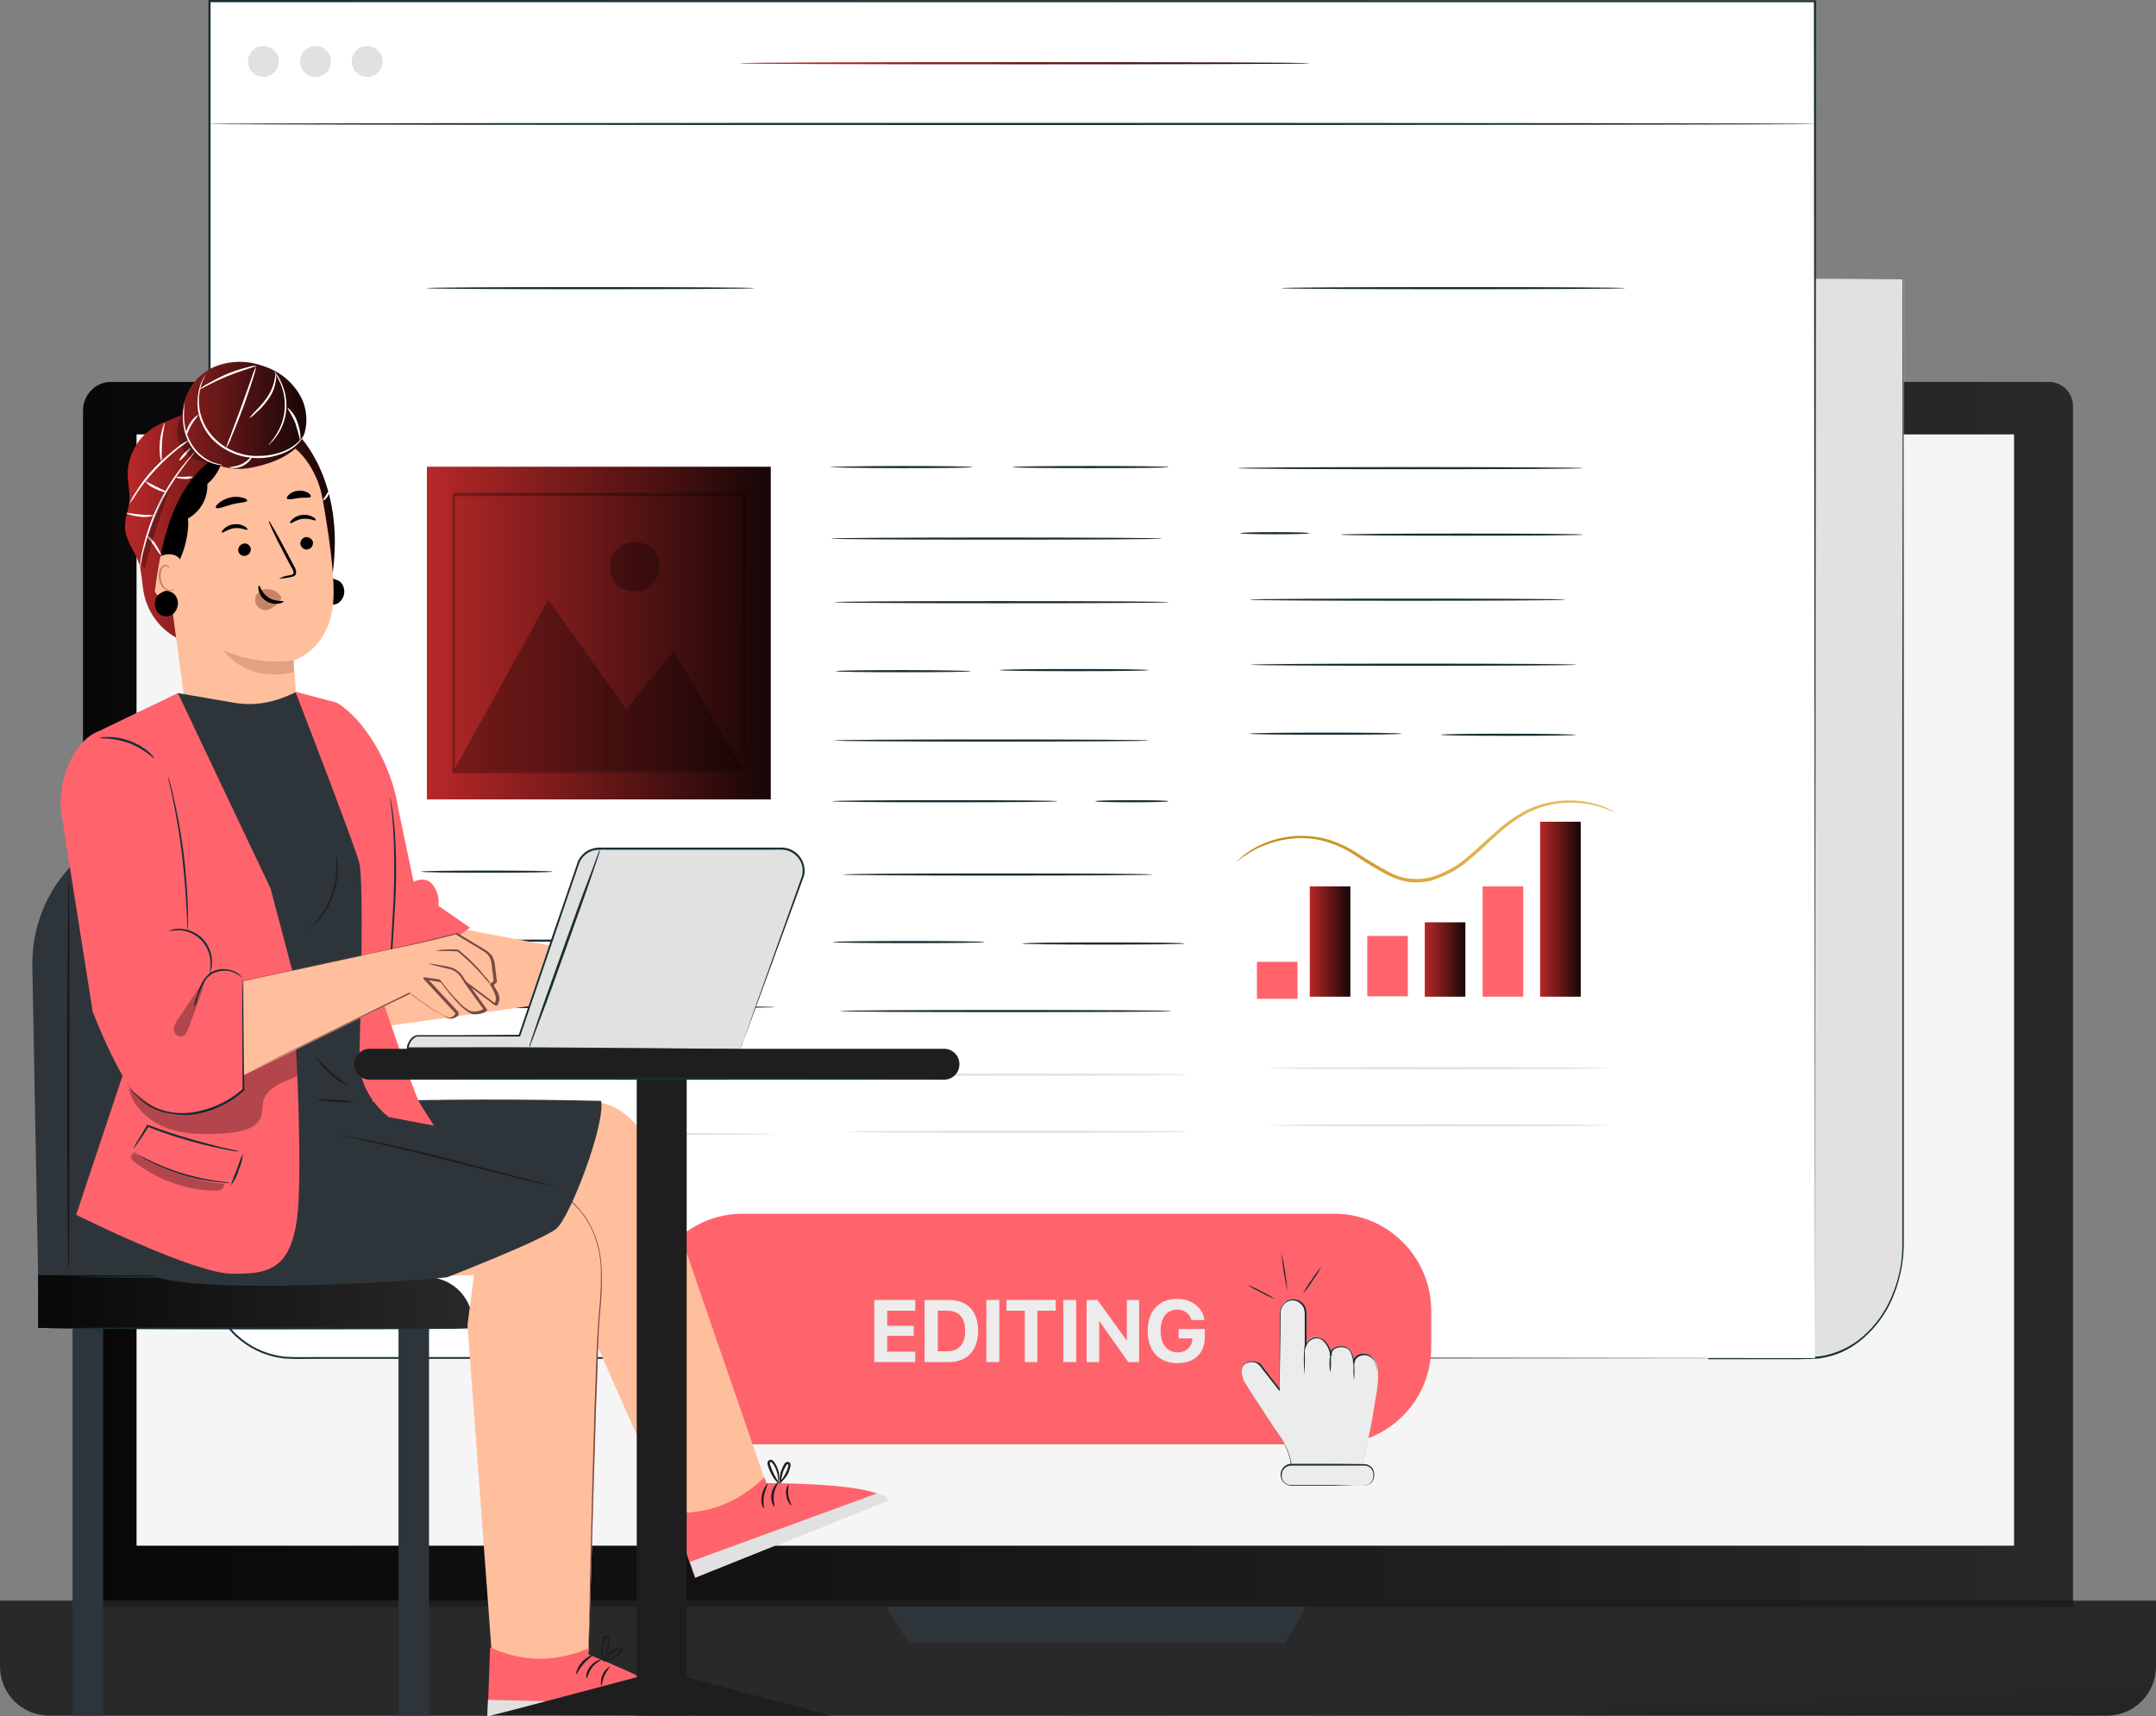 <?xml version="1.0" encoding="utf-8"?>
<!-- Generator: Adobe Illustrator 25.2.0, SVG Export Plug-In . SVG Version: 6.00 Build 0)  -->
<svg version="1.1" id="Layer_1" xmlns="http://www.w3.org/2000/svg" xmlns:xlink="http://www.w3.org/1999/xlink" x="0px" y="0px"
	 viewBox="0 0 600 477.7" style="enable-background:new 0 0 600 477.7;" xml:space="preserve">
<rect x="0" y="0" width="600" height="477.7" fill="#808080" stroke="none"/>
<style type="text/css">
	.st0{fill:url(#SVGID_1_);}
	.st1{fill:url(#SVGID_2_);}
	.st2{fill:#F5F5F5;}
	.st3{fill:#2E353A;}
	.st4{fill:#1E1E1E;}
	.st5{fill:#E1E1E1;}
	.st6{fill:#1A2E35;}
	.st7{fill:#FFFFFF;}
	.st8{fill:url(#SVGID_3_);}
	.st9{fill:url(#SVGID_4_);}
	.st10{fill:url(#SVGID_5_);}
	.st11{fill:#ff646d;}
	.st12{fill:url(#SVGID_6_);}
	.st13{fill:url(#SVGID_7_);}
	.st14{fill:url(#SVGID_8_);}
	.st15{opacity:0.3;}
	.st16{fill:#ECECEC;}
	.st17{fill:url(#SVGID_9_);}
	.st18{fill:url(#SVGID_10_);}
	.st19{fill:#FFBF9D;}
	.st20{fill:#7A4A45;}
	.st21{fill:url(#SVGID_11_);}
	.st22{opacity:0.5;}
	.st23{fill:#C68467;}
	.st24{fill:url(#SVGID_12_);}
</style>
<g id="Illustration">
	
		<linearGradient id="SVGID_1_" gradientUnits="userSpaceOnUse" x1="23.1" y1="-175.45" x2="576.9" y2="-175.45" gradientTransform="matrix(1 0 0 -1 0 114)">
		<stop  offset="0" style="stop-color:#080808"/>
		<stop  offset="1" style="stop-color:#292929"/>
	</linearGradient>
	<path class="st0" d="M30.9,106.3h539.3c3.7,0,6.7,3,6.7,6.7v345c0,8-6.5,14.6-14.6,14.6l0,0H37.7c-8,0-14.6-6.5-14.6-14.6l0,0l0,0
		V114.1C23.2,109.8,26.6,106.3,30.9,106.3L30.9,106.3z"/>
	
		<linearGradient id="SVGID_2_" gradientUnits="userSpaceOnUse" x1="304.003" y1="-446.87" x2="300.803" y2="-362.07" gradientTransform="matrix(1 0 0 -1 0 114)">
		<stop  offset="0" style="stop-color:#080808"/>
		<stop  offset="1" style="stop-color:#292929"/>
	</linearGradient>
	<path class="st1" d="M0,445.5h600v18.3c0,7.6-6.1,13.7-13.7,13.7H13.7c-7.6,0-13.7-6.1-13.7-13.7l0,0l0,0V445.5z"/>
	<rect x="38" y="120.9" class="st2" width="522.5" height="309.3"/>
	<polygon class="st3" points="245.5,445.5 252.9,457.3 357.7,457.3 364.6,445.5 	"/>
	<rect x="23.2" y="445.4" class="st4" width="553.8" height="1.8"/>
	<path class="st5" d="M505.1,77.6h24.7v268.3c0,17.7-11.7,32.1-26,32.1h-27.9V77.6H505.1z"/>
	<path class="st6" d="M505.1,77.6h-7.5l-21.7,0.1l0.1-0.1c0,50.7,0.1,165.3,0.2,300.4l-0.3-0.3h25.4c1.1,0,2.3,0,3.4-0.1l1.7-0.1
		l1.7-0.3c4.4-1,8.4-3.2,11.6-6.4c3.2-3.1,5.6-6.9,7.2-11.1c1.6-4.1,2.5-8.5,2.5-12.9v-144c0.1-56.2,0.1-100.2,0.1-125.2l0.1,0.1
		l-18.4-0.1h18.5v0.1c0,25.1,0.1,69.1,0.1,125.2v144c-0.1,4.5-1,8.9-2.6,13.1c-1.6,4.3-4.1,8.1-7.4,11.3c-3.3,3.3-7.4,5.6-11.9,6.5
		l-1.7,0.3l-1.7,0.1c-1.2,0.1-2.3,0-3.5,0.1h-25.6V378c0.1-135.2,0.2-249.8,0.2-300.4v-0.1h0.1l21.7,0.1h5.6L505.1,77.6z"/>
	<path class="st7" d="M505.1,378H81.7c-12.9,0-23.3-10.4-23.4-23.3l0,0l0,0V0.3h446.8L505.1,378L505.1,378z"/>
	<path class="st6" d="M505.1,378c0-2.2-0.1-150.2-0.3-377.7l0.3,0.3H63.3h-5l0.3-0.3v353.4c-0.1,2.9,0.4,5.9,1.3,8.6
		c3,8.4,10.4,14.3,19.3,15.3c2.8,0.2,5.7,0.1,8.6,0.1h179L505.1,378l-238.2,0.2H146.4H87.8c-2.9,0-5.7,0.1-8.7-0.1
		c-9-1-16.7-7.1-19.7-15.6c-1-2.8-1.4-5.8-1.4-8.8V0h5.4l441.7,0.1h0.3v0.3C505.2,227.8,505.1,375.8,505.1,378z"/>
	<path class="st6" d="M505.1,34.5c0,0.2-100,0.3-223.4,0.3S58.3,34.7,58.3,34.5s100-0.3,223.4-0.3S505.1,34.3,505.1,34.5z"/>
	
		<linearGradient id="SVGID_3_" gradientUnits="userSpaceOnUse" x1="205.9" y1="96.4" x2="364.3" y2="96.4" gradientTransform="matrix(1 0 0 -1 0 114)">
		<stop  offset="0" style="stop-color:#B82828"/>
		<stop  offset="1" style="stop-color:#170606"/>
	</linearGradient>
	<path class="st8" d="M364.3,17.6c0,0.2-35.5,0.3-79.2,0.3s-79.2-0.1-79.2-0.3s35.5-0.3,79.2-0.3S364.3,17.4,364.3,17.6z"/>
	<circle class="st5" cx="73.3" cy="17.1" r="4.3"/>
	<circle class="st5" cx="87.8" cy="17.1" r="4.3"/>
	<circle class="st5" cx="102.2" cy="17.1" r="4.3"/>
	<path class="st6" d="M270.6,130c0,0.2-8.9,0.3-19.8,0.3S231,130.1,231,130s8.9-0.3,19.8-0.3S270.6,129.8,270.6,130z"/>
	<path class="st6" d="M325.2,130c0,0.2-9.7,0.3-21.7,0.3s-21.7-0.1-21.7-0.3s9.7-0.3,21.7-0.3S325.2,129.8,325.2,130z"/>
	<path class="st6" d="M323.3,149.9c0,0.2-20.6,0.3-46,0.3s-46-0.1-46-0.3s20.6-0.3,46-0.3S323.3,149.7,323.3,149.9z"/>
	<path class="st6" d="M325.2,167.6c0,0.2-20.8,0.3-46.5,0.3s-46.5-0.1-46.5-0.3s20.8-0.3,46.5-0.3S325.2,167.4,325.2,167.6z"/>
	<path class="st6" d="M270.2,186.8c0,0.2-8.4,0.3-18.8,0.3s-18.8-0.1-18.8-0.3s8.4-0.3,18.8-0.3S270.2,186.7,270.2,186.8z"/>
	<path class="st6" d="M319.6,186.5c0,0.2-9.3,0.3-20.7,0.3s-20.7-0.1-20.7-0.3s9.3-0.3,20.7-0.3S319.6,186.3,319.6,186.5z"/>
	<path class="st6" d="M319.6,206.1c0,0.2-19.6,0.3-43.7,0.3s-43.7-0.1-43.7-0.3s19.6-0.3,43.7-0.3S319.6,205.9,319.6,206.1z"/>
	<path class="st6" d="M153.8,242.6c0,0.2-8.2,0.3-18.3,0.3s-18.3-0.1-18.3-0.3s8.2-0.3,18.3-0.3S153.8,242.4,153.8,242.6z"/>
	<path class="st6" d="M208.8,243.7c0,0.2-9.4,0.3-21.1,0.3s-21.1-0.1-21.1-0.3s9.4-0.3,21.1-0.3S208.8,243.6,208.8,243.7z"/>
	<path class="st6" d="M209.9,261.8c0,0.2-20.5,0.3-45.8,0.3s-45.8-0.1-45.8-0.3s20.5-0.3,45.8-0.3S209.9,261.6,209.9,261.8z"/>
	<path class="st6" d="M215.6,280.3c0,0.2-22.1,0.3-49.3,0.3s-49.4-0.1-49.4-0.3s22.1-0.3,49.4-0.3S215.6,280.1,215.6,280.3z"/>
	<path class="st6" d="M294.3,223c0,0.2-14,0.3-31.3,0.3s-31.3-0.1-31.3-0.3s14-0.3,31.3-0.3S294.3,222.8,294.3,223z"/>
	<path class="st6" d="M325.2,223c0,0.2-4.6,0.3-10.2,0.3s-10.2-0.1-10.2-0.3s4.6-0.3,10.2-0.3S325.2,222.8,325.2,223z"/>
	<path class="st6" d="M320.7,243.4c0,0.2-19.2,0.3-43,0.3s-43-0.1-43-0.3s19.2-0.3,43-0.3S320.7,243.2,320.7,243.4z"/>
	<path class="st6" d="M274,262.2c0,0.2-9.5,0.3-21.1,0.3s-21.1-0.1-21.1-0.3s9.4-0.3,21.1-0.3S274,262,274,262.2z"/>
	<path class="st6" d="M326,281.4c0,0.2-20.7,0.3-46.1,0.3s-46.1-0.1-46.1-0.3s20.7-0.3,46.1-0.3S326,281.2,326,281.4z"/>
	<path class="st6" d="M329.7,262.6c0,0.2-10.1,0.3-22.6,0.3s-22.6-0.1-22.6-0.3s10.1-0.3,22.6-0.3S329.7,262.4,329.7,262.6z"/>
	<path class="st6" d="M440.5,130.3c0,0.2-21.5,0.3-48,0.3s-48-0.1-48-0.3s21.5-0.3,48-0.3S440.5,130.1,440.5,130.3z"/>
	<path class="st6" d="M364.4,148.4c0,0.2-4.3,0.3-9.6,0.3s-9.6-0.1-9.6-0.3s4.3-0.3,9.6-0.3S364.4,148.2,364.4,148.4z"/>
	<path class="st6" d="M440.5,148.8c0,0.2-15.1,0.3-33.7,0.3s-33.7-0.1-33.7-0.3s15.1-0.3,33.7-0.3S440.5,148.6,440.5,148.8z"/>
	<path class="st6" d="M435.6,166.9c0,0.2-19.6,0.3-43.9,0.3s-43.9-0.1-43.9-0.3s19.6-0.3,43.9-0.3S435.6,166.7,435.6,166.9z"/>
	<path class="st6" d="M438.6,185c0,0.2-20.2,0.3-45.2,0.3s-45.2-0.1-45.2-0.3s20.2-0.3,45.2-0.3S438.6,184.8,438.6,185z"/>
	<path class="st6" d="M390,204.2c0,0.2-9.5,0.3-21.1,0.3s-21.1-0.1-21.1-0.3s9.5-0.3,21.1-0.3S390,204,390,204.2z"/>
	<path class="st6" d="M438.6,204.5c0,0.2-8.4,0.3-18.8,0.3s-18.8-0.1-18.8-0.3s8.4-0.3,18.8-0.3S438.6,204.4,438.6,204.5z"/>
	<path class="st6" d="M209.9,80.2c0,0.2-20.4,0.3-45.6,0.3s-45.6-0.1-45.6-0.3s20.4-0.3,45.6-0.3S209.9,80,209.9,80.2z"/>
	<path class="st6" d="M452.2,80.2c0,0.2-21.4,0.3-47.8,0.3s-47.8-0.1-47.8-0.3s21.4-0.3,47.8-0.3S452.2,80,452.2,80.2z"/>
	
		<linearGradient id="SVGID_4_" gradientUnits="userSpaceOnUse" x1="344.1" y1="-120.186" x2="449.7" y2="-120.186" gradientTransform="matrix(1 0 0 -1 0 114)">
		<stop  offset="0" style="stop-color:#BF8000"/>
		<stop  offset="0.12" style="stop-color:#C78C13"/>
		<stop  offset="0.37" style="stop-color:#D5A135"/>
		<stop  offset="0.6" style="stop-color:#E0B04D"/>
		<stop  offset="0.82" style="stop-color:#E6B95C"/>
		<stop  offset="1" style="stop-color:#E8BC61"/>
	</linearGradient>
	<path class="st9" d="M449.7,226.2c0,0.1-1.5-0.7-4.3-1.6c-4-1.2-8.2-1.5-12.3-0.9c-2.8,0.4-5.6,1.3-8.1,2.6c-2.9,1.6-5.6,3.5-8,5.7
		c-2.6,2.3-5.2,4.9-8.2,7.4c-3,2.6-6.6,4.5-10.5,5.7c-2,0.5-4.1,0.6-6.1,0.4c-2-0.3-3.9-0.9-5.7-1.8c-3.3-1.7-6.4-3.6-9.5-5.7
		c-2.7-1.8-5.8-3.2-8.9-4c-2.8-0.7-5.6-0.9-8.5-0.6c-4.1,0.4-8.2,1.7-11.7,3.8c-2.5,1.5-3.7,2.7-3.8,2.6c0.3-0.3,0.6-0.6,0.9-0.8
		c0.8-0.8,1.8-1.5,2.7-2.1c6.1-3.9,13.5-5.2,20.6-3.6c3.3,0.8,6.4,2.2,9.2,4c3,2,6.2,3.9,9.4,5.6c3.5,1.8,7.4,2.2,11.2,1.3
		c3.7-1.1,7.2-3,10.1-5.5c2.9-2.4,5.5-5,8.2-7.3c2.5-2.3,5.2-4.2,8.2-5.8c6.5-3.2,14-3.7,20.9-1.4c1.1,0.4,2.1,0.8,3.1,1.4
		C449,225.8,449.4,226,449.7,226.2z"/>
	
		<linearGradient id="SVGID_5_" gradientUnits="userSpaceOnUse" x1="364.47" y1="-148.05" x2="375.81" y2="-148.05" gradientTransform="matrix(1 0 0 -1 0 114)">
		<stop  offset="0" style="stop-color:#B82828"/>
		<stop  offset="1" style="stop-color:#170606"/>
	</linearGradient>
	<rect x="364.5" y="246.7" class="st10" width="11.3" height="30.7"/>
	<rect x="412.6" y="246.7" class="st11" width="11.3" height="30.7"/>
	
		<linearGradient id="SVGID_6_" gradientUnits="userSpaceOnUse" x1="428.62" y1="-139.05" x2="439.96" y2="-139.05" gradientTransform="matrix(1 0 0 -1 0 114)">
		<stop  offset="0" style="stop-color:#B82828"/>
		<stop  offset="1" style="stop-color:#170606"/>
	</linearGradient>
	<rect x="428.6" y="228.7" class="st12" width="11.3" height="48.7"/>
	<rect x="349.8" y="267.7" class="st11" width="11.3" height="10.3"/>
	<rect x="380.5" y="260.5" class="st11" width="11.3" height="16.8"/>
	
		<linearGradient id="SVGID_7_" gradientUnits="userSpaceOnUse" x1="396.54" y1="-153.05" x2="407.88" y2="-153.05" gradientTransform="matrix(1 0 0 -1 0 114)">
		<stop  offset="0" style="stop-color:#B82828"/>
		<stop  offset="1" style="stop-color:#170606"/>
	</linearGradient>
	<rect x="396.5" y="256.7" class="st13" width="11.3" height="20.7"/>
	
		<linearGradient id="SVGID_8_" gradientUnits="userSpaceOnUse" x1="118.8" y1="-62.2" x2="214.5" y2="-62.2" gradientTransform="matrix(1 0 0 -1 0 114)">
		<stop  offset="0" style="stop-color:#B82828"/>
		<stop  offset="1" style="stop-color:#170606"/>
	</linearGradient>
	<rect x="118.8" y="129.9" class="st14" width="95.7" height="92.6"/>
	<g class="st15">
		<polygon points="126.2,214.6 152.6,167 174.3,197.4 187.5,181.2 207,214.6 		"/>
	</g>
	<g class="st15">
		<path d="M181.7,152.7c5.6,7.4-2.7,15.7-10.1,10.1C166,155.4,174.3,147,181.7,152.7z"/>
	</g>
	<g class="st15">
		<path d="M207,214.9v-1.5c0-1,0-2.4-0.1-4.2c0-3.7,0-9-0.1-15.7c0-13.5-0.1-32.8-0.2-55.9l0.4,0.4l-80.8,0.1
			c-0.1,0.1,0.8-0.9,0.4-0.4V215l-0.4-0.4l58.5,0.2l16.5,0.1l4.4,0.1h-4.2l-16.4,0l-58.7,0.2h-0.4v-77.6c-0.4,0.4,0.6-0.6,0.5-0.5
			l80.8,0.1h0.4v0.4c-0.1,23.2-0.1,42.6-0.2,56.2c0,6.7-0.1,12-0.1,15.6v5.1C207.2,214.6,207.1,214.8,207,214.9z"/>
	</g>
	<path class="st5" d="M215.7,299.7c0,0.2-22,0.3-49.1,0.3s-49.1-0.1-49.1-0.3s22-0.3,49.1-0.3S215.7,299.5,215.7,299.7z"/>
	<path class="st5" d="M330.5,299.1c0,0.2-21.2,0.3-47.3,0.3s-47.3-0.1-47.3-0.3s21.2-0.3,47.3-0.3S330.5,298.9,330.5,299.1z"/>
	<path class="st5" d="M447.5,297.3c0,0.2-21,0.3-47,0.3s-47-0.1-47-0.3s21-0.3,47-0.3S447.5,297.1,447.5,297.3z"/>
	<path class="st5" d="M215.7,315.6c0,0.2-22,0.3-49.1,0.3s-49.1-0.1-49.1-0.3s22-0.3,49.1-0.3S215.7,315.5,215.7,315.6z"/>
	<path class="st5" d="M330.5,315c0,0.2-21.2,0.3-47.3,0.3s-47.3-0.1-47.3-0.3s21.2-0.3,47.3-0.3S330.5,314.8,330.5,315z"/>
	<path class="st5" d="M447.5,313.2c0,0.2-21,0.3-47,0.3s-47-0.1-47-0.3s21-0.3,47-0.3S447.5,313,447.5,313.2z"/>
	<path class="st11" d="M206.7,337.8h164.6c14.9,0,27,12.1,27,27V375c0,14.9-12.1,27-27,27H206.7c-14.9,0-27-12.1-27-27v-10.3
		C179.8,349.9,191.8,337.8,206.7,337.8z"/>
	<path class="st16" d="M254.7,379.1h-11.4v-17.3h11.4v3h-7.8v4.2h7.4v2.8h-7.4v4.4h7.8V379.1z"/>
	<path class="st16" d="M264,361.8c5.2,0,8.2,3.1,8.2,8.6s-3.1,8.7-8.2,8.7h-6.7v-17.3L264,361.8L264,361.8z M261,376.1h2.6
		c3.2,0,5-2,5-5.7s-1.8-5.6-5-5.6H261V376.1z"/>
	<path class="st16" d="M274.5,379.1v-17.3h3.6v17.3H274.5z"/>
	<path class="st16" d="M285.2,379.1v-14.3h-5.1v-3h13.7v3h-5.1v14.3H285.2z"/>
	<path class="st16" d="M295.9,379.1v-17.3h3.6v17.3H295.9z"/>
	<path class="st16" d="M302.4,379.1v-17.3h3l8.1,11.2h0.1v-11.2h3.4v17.3h-3l-8-11.3h-0.1v11.3H302.4z"/>
	<path class="st16" d="M327.7,379.4c-5.2,0-8.3-3.4-8.3-9s3.2-8.9,8.2-8.9c4,0,7.1,2.4,7.6,5.9h-3.6c-0.5-1.8-2.2-3-4-2.9
		c-2.9,0-4.6,2.2-4.6,5.9s1.8,6,4.7,6c2.4,0,4-1.5,4.1-3.6v-0.3H328v-2.6h7.3v2C335.4,376.5,332.5,379.4,327.7,379.4z"/>
	<path class="st16" d="M357.3,401.5c1.1,2,1.8,4.2,2.1,6.4h3.9l16.1-0.3l-0.1,0.3c0,0,2.6-12.4,3.1-16.1c0.4-3,2.3-10.3,0-13.5
		c-0.8-1.2-2.3-1.7-3.7-1.2c-0.9,0.3-1.7,1-1.9,2c0,0-0.2-4.3-3.3-4.4s-3.2,2.3-3.2,2.3s-0.8-4.9-4.3-4.9c-1.3,0.1-2.5,1.1-2.8,2.4
		v-9.3c0-1.9-1.4-3.5-3.3-3.6s-3.5,1.4-3.6,3.3l0,0v0.1l-0.3,21.6l-5.2-6.7c-1.4-1.7-4.6-0.9-5,0.6c0,0-0.9,2,1,4.9
		C348.2,387.8,357.3,401.5,357.3,401.5z"/>
	<path class="st6" d="M357.3,401.5c0,0-0.1-0.1-0.2-0.4l-0.7-1l-2.7-4l-4.2-6.4l-2.6-4c-0.5-0.7-0.9-1.5-1.2-2.4
		c-0.3-0.9-0.3-1.9,0-2.8l0,0c0.2-0.6,0.6-1,1.2-1.2c0.5-0.3,1.1-0.4,1.7-0.4s1.2,0.1,1.8,0.4c0.1,0.1,0.3,0.2,0.4,0.3l0.3,0.4
		l0.5,0.7l4.7,6l-0.3,0.1c0.1-6,0.1-12.6,0.2-19.6v-1.3c0-0.5,0-0.9,0.1-1.4c0.2-0.9,0.8-1.7,1.6-2.3c1.6-1.1,3.9-0.7,5,1l0,0
		l0.1,0.1c0.3,0.4,0.4,0.9,0.5,1.4s0.1,1,0.1,1.4v8.5h-0.4c0.3-0.8,0.8-1.6,1.6-2c0.3-0.2,0.6-0.3,1-0.4c0.2,0,0.4,0,0.6,0
		s0.4,0,0.6,0.1c0.7,0.2,1.4,0.5,1.9,1.1c0.9,1.1,1.6,2.4,1.8,3.8H370c0.1-1,0.7-1.8,1.6-2.2c0.6-0.3,1.3-0.4,2-0.3h0.4l0.3,0.1
		c0.9,0.3,1.5,1,1.9,1.8s0.6,1.7,0.6,2.5h-0.4c0.2-0.9,0.8-1.7,1.7-2.1c0.9-0.3,1.8-0.3,2.7,0c0.4,0.2,0.8,0.4,1.1,0.8
		c0.3,0.3,0.5,0.7,0.7,1.1c0.3,0.8,0.6,1.6,0.6,2.5c0.3,3.4-0.4,6.6-0.9,9.7s-1,6-1.6,8.8l-1.6,8L379,408l0.1-0.3l0.1,0.2l-16,0.1
		l0.1-0.1l0,0v0.1h-4c-0.2-1.7-0.6-3.3-1.3-4.8c-0.2-0.5-0.4-0.9-0.5-1.2S357.3,401.6,357.3,401.5c0.3,0.6,0.6,1.1,0.8,1.6
		c0.7,1.5,1.1,3.2,1.4,4.8l-0.1-0.1h3.9l-0.1,0.1l0,0v-0.1h0.1l16.1-0.3h0.2l-0.1,0.2c0,0.1-0.1,0.2-0.1,0.3l-0.3-0.1
		c0.5-2.5,1-5.2,1.6-8s1.1-5.7,1.6-8.8s1.2-6.3,0.9-9.6c-0.1-0.8-0.3-1.6-0.6-2.4c-0.2-0.4-0.4-0.7-0.7-1c-0.3-0.3-0.6-0.5-1-0.7
		c-0.8-0.3-1.6-0.3-2.4,0s-1.4,1-1.5,1.8l-0.3,1.2l-0.1-1.3c-0.1-0.8-0.3-1.6-0.6-2.4c-0.3-0.8-0.9-1.4-1.7-1.6
		c-0.8-0.2-1.7-0.2-2.4,0.1c-0.8,0.3-1.3,1-1.4,1.9l-0.1,1.2l-0.2-1.2c-0.2-1.3-0.8-2.6-1.7-3.6c-0.9-1.1-2.4-1.3-3.6-0.6
		c-0.7,0.4-1.2,1.1-1.4,1.8l-0.4,1.1v-9.7c0-0.5,0-0.9-0.1-1.4c-0.1-0.4-0.2-0.9-0.5-1.2c-0.5-0.7-1.2-1.3-2.1-1.5s-1.7,0-2.5,0.5
		c-0.7,0.5-1.2,1.2-1.4,2c-0.1,0.4-0.1,0.9-0.1,1.3v1.3c-0.1,7-0.2,13.6-0.3,19.6v0.5l-0.3-0.4l-4.7-6c-0.3-0.5-0.7-0.9-1.2-1.3
		c-0.5-0.3-1-0.4-1.6-0.4c-0.5,0-1.1,0.2-1.6,0.4c-0.5,0.2-0.8,0.6-1,1.1l0,0c-0.3,0.8-0.3,1.8,0,2.6c0.2,0.8,0.6,1.6,1.1,2.3l2.6,4
		l4.2,6.4c1.1,1.8,2,3.1,2.6,4c0.3,0.5,0.5,0.8,0.7,1C357.3,401.2,357.3,401.4,357.3,401.5z"/>
	<path class="st16" d="M359.3,407.7h20.2c1.5,0,2.8,1.2,2.8,2.8v0.2c0,1.5-1.2,2.8-2.8,2.8h-20.2c-1.5,0-2.8-1.2-2.8-2.8v-0.2
		C356.6,409,357.8,407.7,359.3,407.7z"/>
	<path class="st6" d="M379.5,413.5c0.2,0,0.4,0,0.6-0.1c1-0.2,1.7-0.9,2-1.9c0.1-0.5,0.1-0.9,0.1-1.4c-0.2-1.2-1.1-2.1-2.3-2.2
		h-20.6c-0.9,0-1.8,0.5-2.3,1.4c-0.2,0.4-0.3,0.9-0.3,1.3c-0.1,1.4,1,2.6,2.3,2.7h12l6.2,0.1h1.8c0.2,0,0.4,0,0.6,0h-2.3l-6.2,0.1
		h-12c-1.7-0.2-2.9-1.7-2.7-3.4c0.2-1.5,1.4-2.7,3-2.7c8,0,15.3,0,20.6,0.1c1.3,0.2,2.3,1.2,2.4,2.5c0.1,0.5,0,1-0.1,1.5
		c-0.1,0.4-0.4,0.8-0.6,1.1c-0.4,0.4-0.9,0.7-1.5,0.8C380,413.3,379.8,413.4,379.5,413.5z"/>
	<path class="st6" d="M363,382.6c-0.2-2.8-0.2-5.6,0-8.4C363.2,377,363.2,379.8,363,382.6z"/>
	<path class="st6" d="M370.2,382c-0.3-1.7-0.3-3.3,0-5C370.5,378.7,370.5,380.3,370.2,382z"/>
	<path class="st6" d="M376.8,384.1c-0.2-1.7-0.2-3.3,0-5C377,380.8,377,382.5,376.8,384.1z"/>
	<path class="st6" d="M354.8,361.5c-1.4-0.5-2.7-1.1-3.9-1.8c-1.3-0.6-2.6-1.3-3.8-2.1c1.4,0.5,2.7,1.1,3.9,1.8
		C352.3,360,353.6,360.7,354.8,361.5z"/>
	<path class="st6" d="M358.3,359.5c-0.8-3.6-1.4-7.3-1.7-11C357.4,352.2,358,355.8,358.3,359.5z"/>
	<path class="st6" d="M362.6,360c0.7-1.3,1.5-2.6,2.4-3.8c0.8-1.3,1.7-2.5,2.7-3.6c-0.7,1.3-1.5,2.6-2.4,3.8
		C364.6,357.7,363.6,358.9,362.6,360z"/>
	<path class="st3" d="M10.6,354.9l-1.6-86c-0.4-21.8,16.9-39.9,38.8-40.3h0.7c21.8,0,39.5,17.6,39.6,39.4l0.4,87l-77.9,3.3"/>
	
		<linearGradient id="SVGID_9_" gradientUnits="userSpaceOnUse" x1="10.6" y1="-248.25" x2="131.8" y2="-248.25" gradientTransform="matrix(1 0 0 -1 0 114)">
		<stop  offset="0" style="stop-color:#080808"/>
		<stop  offset="1" style="stop-color:#292929"/>
	</linearGradient>
	<path class="st17" d="M10.6,369.6h121.2c0-8.1-5.5-14.2-13.6-14.2l-107.6-0.5L10.6,369.6z"/>
	<rect x="110.9" y="369.6" class="st3" width="8.5" height="107.9"/>
	<rect x="20.2" y="369.6" class="st3" width="8.5" height="107.9"/>
	<path class="st6" d="M20.5,355.4c0-0.1,22.5-0.3,50.3-0.3s50.4,0.1,50.4,0.3s-22.5,0.3-50.4,0.3S20.5,355.6,20.5,355.4z"/>
	<path class="st6" d="M12.7,369.7c0-0.1,26.5-0.3,59.2-0.3s59.2,0.1,59.2,0.3s-26.5,0.3-59.2,0.3S12.7,369.8,12.7,369.7z"/>
	
		<linearGradient id="SVGID_10_" gradientUnits="userSpaceOnUse" x1="18.87" y1="-184.7" x2="19.43" y2="-184.7" gradientTransform="matrix(1 0 0 -1 0 114)">
		<stop  offset="0" style="stop-color:#080808"/>
		<stop  offset="1" style="stop-color:#292929"/>
	</linearGradient>
	<path class="st18" d="M19.1,243.9c0.2,0,0.3,24.5,0.3,54.8s-0.1,54.8-0.3,54.8s-0.3-24.5-0.3-54.8S19,243.9,19.1,243.9z"/>
	<path class="st19" d="M91.8,306.7c0,0,68.2-0.3,73.6,0c9.6,0.5,16.1,11.2,17.4,16.8s31.1,91.3,31.1,91.3l-23.2,15l-31.1-70.1
		L144,332.4l-85.1,14.9L91.8,306.7z"/>
	<path class="st19" d="M144.4,329.9c0,0,12.6,0,19.4,10.1c4,5.9,2.6,16.5,2.7,24.5c0.1,10.9-2.7,95.2-2.7,95.2
		c-8,5.7-17,6.4-26.8,2.5l-6.9-93.4l1.8-13.9l-46.5,1c0,0-8.3-15.5,3.2-27.8C90,326.6,144.4,329.9,144.4,329.9z"/>
	<path class="st20" d="M150.3,330.4c0.1,0,0.2,0,0.4,0l1,0.2c1.3,0.3,2.6,0.7,3.8,1.3c1.9,1,3.6,2.2,5,3.8c1.9,2,3.5,4.4,4.6,7
		c1.4,3.1,2.1,6.5,2.3,9.9c0.2,3.9,0.1,7.8-0.3,11.6c-0.4,4.1-0.6,8.3-0.7,12.8s-0.3,9-0.5,13.7c-0.6,18.8-1.1,35.9-1.4,48.2
		c-0.2,6.1-0.4,11.1-0.5,14.6c-0.1,1.7-0.1,3-0.1,4c0,0.3,0,0.7-0.1,1c0,0.1,0,0.2,0,0.4c0-0.1,0-0.2,0-0.4v-1c0-0.9,0-2.3,0.1-4
		c0.1-3.5,0.2-8.5,0.3-14.6c0.3-12.3,0.7-29.4,1.3-48.2c0.2-4.7,0.3-9.3,0.5-13.8s0.4-8.7,0.8-12.8c0.4-3.8,0.5-7.7,0.4-11.5
		c-0.2-3.3-0.9-6.6-2.2-9.7c-1.1-2.5-2.6-4.9-4.5-6.9c-1.4-1.5-3.1-2.8-4.9-3.8C153.7,331.3,152,330.7,150.3,330.4z"/>
	<path class="st11" d="M163.8,458.8v1.7c0,0,29.2,11.4,29.6,16.9l-57.7,0.3l0.7-19.2C144.9,462.4,153.9,462.9,163.8,458.8z"/>
	<path class="st5" d="M135.6,477.7l0.2-4.6l55.2,1.4c0,0,2.6,1.1,2.3,2.9L135.6,477.7z"/>
	<path class="st11" d="M212.7,411.2l0.6,1.6c0,0,31.3-0.2,33.7,4.8l-53.6,21.5L187,421C196.5,421.5,205,418.6,212.7,411.2z"/>
	<path class="st5" d="M193.5,439.1l-1.5-4.4l51.9-19c0,0,2.8,0.1,3.2,1.9L193.5,439.1z"/>
	<path class="st4" d="M215.5,419.4c-0.1,0-0.3-0.3-0.6-1c-0.6-1.8-0.2-3.7,0.9-5.2c0.4-0.5,0.8-0.8,0.9-0.7c-0.6,1-1.1,2.1-1.3,3.3
		C215.1,417.7,215.7,419.3,215.5,419.4z"/>
	<path class="st4" d="M212.5,419.9c-0.1,0.1-0.9-1.6-0.5-3.7s1.6-3.5,1.7-3.3c-0.5,1.1-0.8,2.3-1.1,3.4
		C212.3,418.2,212.7,419.8,212.5,419.9z"/>
	<path class="st4" d="M220.2,419c-0.1,0.1-1.1-1-1.4-2.8c-0.2-1.1,0-2.2,0.6-3.1c0.2,0.1-0.2,1.4,0,3S220.4,418.9,220.2,419z"/>
	<path class="st4" d="M217,412.9c-0.7-0.3-1.2-0.8-1.6-1.4c-0.4-0.6-0.8-1.3-1.1-2c-0.2-0.4-0.3-0.8-0.5-1.3
		c-0.1-0.2-0.2-0.5-0.2-0.7c-0.1-0.3,0-0.7,0.3-1c0.3-0.2,0.7-0.3,1-0.1c0.2,0.1,0.5,0.3,0.6,0.6c0.3,0.4,0.5,0.8,0.7,1.2
		c0.3,0.7,0.6,1.5,0.6,2.3c0.1,0.7,0.1,1.5-0.2,2.1c-0.1,0,0-0.8-0.2-2.1c-0.1-0.7-0.4-1.4-0.7-2.1c-0.2-0.4-0.4-0.8-0.7-1.1
		c-0.2-0.4-0.6-0.5-0.7-0.4c-0.1,0.3-0.1,0.7,0.1,1c0.2,0.4,0.3,0.9,0.5,1.3c0.3,0.7,0.6,1.4,1,2C216.4,412.3,217.1,412.9,217,412.9
		z"/>
	<path class="st4" d="M217.3,412.6c0,0,0,0.1-0.2,0.3L217,413v-0.2c-0.1-0.8,0-1.6,0.1-2.4c0.1-0.6,0.3-1.2,0.6-1.8
		c0.1-0.3,0.3-0.6,0.5-1c0.1-0.2,0.2-0.4,0.4-0.5c0.2-0.2,0.5-0.3,0.8-0.2c0.4,0.1,0.6,0.4,0.6,0.8c0,0.3,0,0.5-0.1,0.8
		c-0.1,0.4-0.3,0.8-0.4,1.2c-0.3,0.7-0.7,1.3-1.2,1.9c-0.8,1-1.5,1.3-1.6,1.2s0.5-0.5,1.2-1.5c0.4-0.6,0.7-1.2,1-1.8
		c0.2-0.4,0.3-0.8,0.4-1.2c0.1-0.4,0.1-0.9,0-0.8c-0.3-0.1-0.8,0.8-1,1.3c-0.3,0.5-0.5,1.1-0.6,1.7c-0.2,0.8-0.4,1.5-0.4,2.3
		l-0.2-0.1C217.2,412.6,217.3,412.6,217.3,412.6z"/>
	<path class="st4" d="M163.2,467.1c-0.1,0-0.1-0.5,0-1.1c0.2-0.9,0.6-1.7,1.2-2.4c0.6-0.7,1.4-1.2,2.2-1.6c0.7-0.2,1.1-0.2,1.1-0.2
		c-1.1,0.5-2,1.3-2.8,2.1C163.7,465.5,163.4,467.2,163.2,467.1z"/>
	<path class="st4" d="M160.4,466c-0.2,0,0.1-1.8,1.5-3.4s3.2-2.1,3.2-1.9c-1,0.7-1.9,1.5-2.7,2.4C161.6,464,161,465,160.4,466z"/>
	<path class="st4" d="M167.4,469.2c-0.2,0-0.4-1.5,0.3-3.1s2.1-2.4,2.1-2.3s-0.9,1.1-1.6,2.6S167.6,469.2,167.4,469.2z"/>
	<path class="st4" d="M167.9,462.4c-0.4-0.6-0.6-1.3-0.6-2.1c0-0.8,0-1.6,0.1-2.3c0.1-0.4,0.1-0.9,0.2-1.3c0-0.3,0.1-0.5,0.2-0.8
		c0.1-0.3,0.4-0.6,0.7-0.7c0.4-0.1,0.8,0.1,0.9,0.4c0.1,0.2,0.2,0.5,0.2,0.8c0,0.5,0,0.9,0,1.4c-0.1,0.8-0.3,1.6-0.6,2.3
		c-0.6,1.2-1.3,1.8-1.3,1.7s0.4-0.7,0.9-1.9c0.3-0.7,0.4-1.4,0.5-2.1c0-0.4,0-0.9,0-1.3s-0.2-0.8-0.4-0.7c-0.3,0.2-0.4,0.6-0.5,0.9
		c-0.1,0.5-0.2,0.9-0.3,1.3c-0.1,0.7-0.2,1.5-0.2,2.2C167.7,461.6,168,462.4,167.9,462.4z"/>
	<path class="st4" d="M168.3,462.3c-0.1,0.1-0.2,0.1-0.3,0.1l-0.2,0.1l0.1-0.2c0.3-0.7,0.8-1.4,1.4-2c0.4-0.5,0.9-0.9,1.5-1.2
		c0.3-0.2,0.6-0.4,0.9-0.5c0.2-0.1,0.4-0.2,0.6-0.2c0.3,0,0.6,0.1,0.8,0.2c0.3,0.3,0.3,0.7,0.1,1c-0.1,0.2-0.3,0.4-0.5,0.6
		c-0.3,0.3-0.6,0.6-1,0.8c-0.6,0.4-1.3,0.8-2,1c-0.6,0.3-1.3,0.3-2,0.2c0-0.1,0.8-0.2,1.9-0.6c0.6-0.3,1.2-0.6,1.8-1
		c0.3-0.2,0.6-0.5,0.9-0.8c0.3-0.3,0.5-0.7,0.4-0.7c-0.2-0.3-1.1,0.3-1.6,0.6c-0.5,0.3-1,0.7-1.4,1.1c-0.6,0.5-1.1,1.1-1.6,1.7
		l-0.1-0.1C168.2,462.3,168.3,462.3,168.3,462.3z"/>
	<path class="st19" d="M169.1,266.2l10.4,1.7l6.8,9.4l-2,7.1l-1.2,0.4l0.2,2.7c0.1,1.2-0.5,2.3-1.6,2.9l0,0l-5.4-9.4l2.2,9.5
		c0,0-1.4,0.5-3.6-0.6s-4.7-11.7-4.7-11.7l-3.6-2.2l3.5,11.8c-0.8,0.8-1.9,1.2-3.1,1.1c-2-0.1-6-10.8-6-10.8l-54.2,7.6l-0.1-7
		l13.2-21.8L169.1,266.2z"/>
	
		<linearGradient id="SVGID_11_" gradientUnits="userSpaceOnUse" x1="34.69" y1="-31.15" x2="93.2" y2="-31.15" gradientTransform="matrix(1 0 0 -1 0 114)">
		<stop  offset="0" style="stop-color:#B82828"/>
		<stop  offset="1" style="stop-color:#170606"/>
	</linearGradient>
	<path class="st21" d="M51.4,178.6c-5.9-2.3-10.2-7.4-11.4-13.6c-0.5-2.6-0.5-5.2-1.2-7.8c-1.1-3.6-3.9-6.7-4-10.4
		c-0.1-2.5,1-4.9,1.2-7.4s-0.4-4.8-0.5-7.2c0-6.2,3.7-11.9,9.5-14.4l15-6.1l23.1,9.4c0,0,13.2,12.8,9.4,39L51.4,178.6z"/>
	<path d="M90,162.6c0.4-0.6,1-1,1.7-1.3h-0.1c0.1,0,0.2-0.1,0.4-0.1c0.4-0.2,1-0.2,1.4,0.1l0,0c0.8,0.2,1.5,0.7,1.9,1.4
		c0.7,1.2,0.7,2.8-0.1,4c-0.8,1.5-2.6,2-4.1,1.2c-0.7-0.4-1.2-1-1.4-1.7C89.1,164.9,89.3,163.6,90,162.6z"/>
	<path class="st19" d="M89.7,138.5c-1.5-8.4-8.3-18.1-16.7-16.2l-25.5,9.8c-2.5,0.6-4.2,3-3.8,5.6l7.5,56.2c1,7.3,7,12.9,14.4,13.4
		l0,0c8.6,0.6,16-5.9,16.6-14.5l0,0c0.1-0.7,0.1-1.5,0-2.2c-0.3-3.9-0.5-6.8-0.5-6.8s10.6-3.1,11.1-17.4
		C93.1,159.3,91.4,147.9,89.7,138.5z"/>
	<path d="M87.1,150.9c0.1,1-0.6,1.9-1.5,2c-0.9,0.2-1.8-0.5-2-1.4c-0.1-1,0.6-1.9,1.5-2S86.9,150,87.1,150.9z"/>
	<path d="M87.9,144.8c-0.2,0.3-1.7-0.6-3.6-0.4s-3.2,1.4-3.5,1.2s0.1-0.6,0.6-1.1c0.8-0.7,1.7-1.1,2.8-1.2c1-0.1,2,0.1,2.9,0.6
		C87.8,144.3,88,144.7,87.9,144.8z"/>
	<path d="M69.8,152.7c0.1,1-0.6,1.8-1.5,2s-1.8-0.4-2-1.4l0,0c-0.1-1,0.6-1.8,1.5-2C68.7,151.1,69.6,151.7,69.8,152.7L69.8,152.7z"
		/>
	<path d="M68.9,147.4c-0.2,0.3-1.7-0.6-3.6-0.4s-3.2,1.4-3.5,1.2s0.1-0.5,0.6-1.1c0.8-0.7,1.7-1.1,2.8-1.2c1-0.1,2,0.1,2.9,0.6
		C68.7,146.9,69,147.3,68.9,147.4z"/>
	<path d="M77.6,161c1-0.4,2-0.8,3.1-0.9c0.5-0.1,1-0.3,1-0.6c0-0.5-0.2-1-0.5-1.4l-1.9-3.6c-2.7-5.1-4.7-9.4-4.5-9.5s2.5,4,5.2,9.1
		l1.9,3.6c0.4,0.6,0.5,1.2,0.5,1.9c-0.1,0.4-0.4,0.7-0.7,0.8c-0.3,0.1-0.5,0.2-0.8,0.2C79.8,160.9,78.7,161,77.6,161z"/>
	<g class="st22">
		<path class="st23" d="M81.7,183.8c-6.6,0.9-13.4-0.1-19.5-2.8c0,0,5.7,9.1,19.6,6.1L81.7,183.8z"/>
	</g>
	<path class="st23" d="M77.9,165.6c-1-1.2-2.6-1.8-4.2-1.6c-1,0.1-1.9,0.8-2.4,1.7c-0.7,1.4-0.1,3.1,1.3,3.8
		c0.7,0.4,1.6,0.4,2.4,0.1c1-0.5,1.9-1.2,2.7-2.1c0.2-0.2,0.4-0.5,0.5-0.8s0.1-0.7-0.2-1"/>
	<path d="M72.1,163c0.3-0.1,0.6,2,2.6,3.3s4.2,0.8,4.2,1.1c0.1,0.1-0.4,0.5-1.4,0.6c-1.2,0.2-2.5-0.1-3.5-0.8c-1-0.6-1.7-1.6-2-2.8
		C71.8,163.6,71.9,163,72.1,163z"/>
	<path d="M68.8,139.3c-0.1,0.6-2.1,0.5-4.3,1.1s-4,1.4-4.4,0.9c-0.2-0.2,0.1-0.7,0.8-1.3c1.9-1.5,4.3-2.1,6.6-1.5
		C68.4,138.7,68.8,139.1,68.8,139.3z"/>
	<path d="M86.5,138.2c-0.3,0.5-1.7,0.2-3.3,0.4s-2.9,0.6-3.3,0.2c-0.2-0.2,0-0.7,0.6-1.2c0.7-0.6,1.6-1,2.6-1
		c0.9-0.1,1.9,0.1,2.7,0.6C86.3,137.5,86.6,138,86.5,138.2z"/>
	<path d="M62.2,125.6c-6.5,0.4-12.8,2-18.7,4.8c-1.7,0.8-3.5,1.9-4.4,3.6c-0.7,1.6-0.9,3.3-0.6,5c0.5,5.3,3,11.6,5.4,16.4l2.8,4.1
		c3.6-1.1,6.2-10.8,5.6-15.2c3.5-1.9,5.6-5.7,5.4-9.6C60.4,132.4,62.1,129.1,62.2,125.6z"/>
	<path class="st19" d="M50.5,156.9c-0.4-3-4.2-3.3-6.7-1.6c-1.4,1-2.3,2.7-1.9,5.9c1.1,8.5,9.5,5.6,9.4,5.4S51,160.4,50.5,156.9z"/>
	<path class="st23" d="M48.4,163.7c-0.1,0.1-0.2,0.2-0.4,0.3c-0.3,0.2-0.7,0.3-1.1,0.2c-0.9-0.2-1.9-1.5-2.1-3.1
		c-0.1-0.7-0.1-1.5,0.1-2.2c0.1-0.6,0.5-1.1,1-1.3c0.3-0.1,0.7,0,0.9,0.3c0.2,0.2,0.1,0.4,0.2,0.4s0.2-0.2,0-0.5
		c-0.1-0.2-0.2-0.4-0.4-0.5c-0.3-0.1-0.6-0.2-0.8-0.1c-0.7,0.2-1.2,0.8-1.4,1.5c-0.3,0.8-0.3,1.6-0.2,2.4c0.3,1.7,1.4,3.2,2.7,3.4
		c0.5,0.1,1-0.1,1.3-0.4C48.4,163.9,48.4,163.7,48.4,163.7z"/>
	<path d="M43.7,166c0.4-0.6,1-1,1.7-1.3h-0.1l0.4-0.1c0.4-0.2,0.9-0.2,1.4,0l0,0c0.8,0.2,1.5,0.7,1.9,1.4c0.7,1.2,0.7,2.8-0.1,4
		c-0.8,1.5-2.6,2-4.1,1.2c-0.7-0.4-1.2-1-1.4-1.7C42.9,168.3,43,167,43.7,166z"/>
	
		<linearGradient id="SVGID_12_" gradientUnits="userSpaceOnUse" x1="36.148" y1="-18.853" x2="85.267" y2="-18.853" gradientTransform="matrix(1 0 0 -1 0 114)">
		<stop  offset="0" style="stop-color:#B82828"/>
		<stop  offset="1" style="stop-color:#170606"/>
	</linearGradient>
	<path class="st24" d="M37.2,127.2c1.8-4,6-6.5,10.3-7.4c1.3-0.3,2.5-0.4,3.8-0.4c-0.5-1.7-0.7-3.4-0.5-5.2
		c0.6-5.1,3.7-9.6,8.4-11.9c4.5-2,9.5-2.1,14.1-0.4c4.5,1.4,8.3,4.5,10.5,8.7c2.2,4.3,2,10.2-1.1,13.8c-3.6,3.3-7.8,4.7-12.4,5.7
		c-4.1,0.9-8.3,0.3-12-1.7C47.5,137.1,44.8,151.8,43,165c-4.7-8.2-5.7-18-6.6-27.4C36.1,134.1,35.8,130.4,37.2,127.2z"/>
	<path class="st7" d="M49.9,128.1c-0.1-0.1,0.5-1,1.3-1.9s1.7-1.6,1.8-1.5s-0.5,1-1.3,1.9S50.1,128.3,49.9,128.1z"/>
	<path class="st7" d="M74.8,123.8c-0.1-0.1,0.8-0.9,1.9-2.6c2.9-4.4,3.4-10,1.2-14.8c-0.8-1.8-1.6-2.8-1.5-2.9s0.3,0.2,0.6,0.7
		c0.5,0.6,0.9,1.3,1.2,2.1c2.4,4.9,1.9,10.8-1.3,15.2c-0.5,0.7-1,1.3-1.6,1.8C75.1,123.7,74.9,123.8,74.8,123.8z"/>
	<path class="st7" d="M69.4,116.4c0.4-0.6,0.9-1.2,1.4-1.7c1.2-1.2,2.4-2.5,3.4-3.9s1.7-3,2.1-4.6c0.3-1.3,0.3-2.1,0.4-2.1
		c0.2,0.7,0.2,1.5,0,2.2c-0.3,1.8-1,3.4-2.1,4.9c-1,1.4-2.2,2.8-3.6,3.9C70.6,115.6,70.1,116,69.4,116.4z"/>
	<g class="st15">
		<path d="M50.8,115.2c0.1,5.4,2.9,10.4,7.5,13.2l-0.2,0.2c-4.8,0.1-8.7-3.7-8.8-8.5C49.3,118.3,49.8,116.6,50.8,115.2z"/>
	</g>
	<path class="st7" d="M40.5,134c0.1-0.1,1.3,0.6,2.9,1.4s2.9,1.3,2.8,1.5s-1.5-0.1-3.1-0.9C42,135.5,41.1,134.9,40.5,134z"/>
	<path class="st7" d="M35.2,142.8c0-0.2,1.7,0.2,3.8,0.4s3.8,0.1,3.8,0.3c-1.3,0.4-2.6,0.5-3.9,0.3C36.8,143.6,35.1,143,35.2,142.8z
		"/>
	<path class="st7" d="M45.8,117.7c0.2,0.1-0.5,2.3-0.7,5.3s0,5.3-0.2,5.3s-0.7-2.4-0.4-5.4S45.7,117.7,45.8,117.7z"/>
	<path class="st7" d="M49,132.8c0-0.2,1.1-0.1,2.4-0.1c0.8-0.1,1.6-0.1,2.4,0c-0.7,0.5-1.6,0.7-2.4,0.6C50,133.3,49,133,49,132.8z"
		/>
	<path class="st7" d="M41,149.1c1,0.6,1.8,1.5,2.4,2.5c1.1,1.6,1.6,3.1,1.5,3.1c-0.8-0.8-1.4-1.8-2-2.8
		C41.8,150.5,40.8,149.2,41,149.1z"/>
	<path class="st7" d="M62.9,124.8c0.3-1.2,0.7-2.3,1.2-3.4c0.8-2.3,1.9-5,3-8.1s2.1-5.9,2.9-8.1c0.3-1.1,0.8-2.3,1.3-3.3
		c-0.2,1.2-0.5,2.3-0.9,3.5c-0.7,2.1-1.6,5-2.8,8.2s-2.3,6-3.2,8.1C64.1,122.7,63.5,123.8,62.9,124.8z"/>
	<path class="st7" d="M55.5,108.4c0.6-0.6,1.3-1.1,2.1-1.5c1.8-1,3.6-2,5.5-2.8s3.8-1.4,5.8-1.9c0.8-0.3,1.7-0.4,2.5-0.4
		c0,0.2-3.7,1.1-8.1,2.9S55.6,108.5,55.5,108.4z"/>
	<path class="st7" d="M80,113.4c1.3,1.1,2.3,2.5,2.8,4.2c1,2.7,0.9,5,0.7,5c-0.3-1.6-0.8-3.2-1.3-4.8
		C81.2,115.3,79.8,113.6,80,113.4z"/>
	<path class="st7" d="M63.8,130.1c0-0.2,1.7-0.1,3.4-0.9s2.7-2.2,2.9-2.1s-0.7,1.7-2.6,2.6S63.7,130.2,63.8,130.1z"/>
	<path class="st7" d="M51.8,121.2c-0.2,0,0-1.6,1-3.3s2.3-2.5,2.4-2.4s-1,1.2-1.9,2.7S52,121.3,51.8,121.2z"/>
	<path class="st7" d="M89.9,139.2c-0.1-0.1,0.3-0.6,0.7-1.2s0.6-1.1,0.8-1.1s0.2,0.7-0.3,1.4S90,139.4,89.9,139.2z"/>
	<path class="st7" d="M54.2,125.8c0.1,0.1-1.3,1.6-3.2,4.2c-5.1,6.8-8.8,14.6-10.9,22.9c-0.8,3.2-1.1,5.2-1.2,5.2c0-0.5,0-1,0.1-1.4
		c0.1-0.9,0.3-2.2,0.7-3.8c1.9-8.4,5.6-16.3,11-23.1c0.8-1,1.6-2,2.5-2.9C53.5,126.4,53.9,126.1,54.2,125.8z"/>
	<path class="st7" d="M36,140.3c0.4-1.1,1-2.2,1.7-3.2c1.5-2.5,3.3-4.8,5.3-6.9c2-2.1,4.2-4,6.5-5.8c0.9-0.8,2-1.4,3.1-1.9
		c-0.9,0.8-1.8,1.6-2.8,2.2c-2.2,1.8-4.4,3.7-6.3,5.8c-2,2.1-3.8,4.3-5.4,6.7C37.4,138.4,36.7,139.4,36,140.3z"/>
	<path class="st7" d="M57.7,103.5c0,0-0.4,0.6-0.9,1.7c-0.8,1.6-1.2,3.3-1.4,5c-0.2,2.6,0.2,5.1,1.3,7.5c1.3,2.8,3.5,5.2,6.2,6.8
		c2.7,1.6,5.8,2.5,9,2.4c2.6,0,5.1-0.5,7.5-1.5c1.6-0.7,3-1.7,4.2-3c0.8-0.9,1.1-1.6,1.2-1.5s0,0.2-0.2,0.4
		c-0.2,0.4-0.5,0.8-0.8,1.2c-1.1,1.4-2.5,2.5-4.2,3.3c-2.4,1.1-5,1.7-7.7,1.7c-3.3,0-6.5-0.8-9.3-2.5c-2.8-1.6-5.1-4.1-6.4-7.1
		c-1.1-2.4-1.5-5.1-1.1-7.8c0.2-1.8,0.7-3.5,1.6-5c0.2-0.4,0.5-0.8,0.8-1.2C57.5,103.6,57.7,103.5,57.7,103.5z"/>
	<path class="st7" d="M51.3,112.3c0.1,0-0.1,1.3-0.1,3.3c0,2.7,0.6,5.3,1.9,7.6c1.3,2.3,3.3,4.2,5.7,5.3c1,0.4,2.1,0.7,3.2,0.9
		c-0.3,0.1-0.6,0.1-0.9,0c-0.8-0.1-1.6-0.3-2.4-0.6c-2.6-1-4.7-3-6-5.4s-1.9-5.2-1.8-7.9c0-0.8,0.1-1.6,0.3-2.4
		C51.1,112.8,51.2,112.5,51.3,112.3z"/>
	<g class="st15">
		<path d="M45,138.9c-2.3,4.7-3.4,8.8-4.9,13.8c-0.6,1.5-0.8,3.2-0.5,4.8c0.1,0.3,0.3,0.7,0.6,0.6s0.3-0.3,0.3-0.5
			c2-7.9,4.5-15.7,7.4-23.3L45,138.9z"/>
	</g>
	<path class="st3" d="M167.3,306.4c-22-0.5-43.3-0.5-63.8,0.1l0.2-0.1l7.1-66.9l-27-45.3l-1.6-1.5c-5.6,2.7-10.9,3.9-17,2.9
		l-15.7-2.7l0,0c-7.1,6.2-20.1,19.5-20.1,20s17.4,85.3,17.4,85.3l10.4,10.2L27.8,329c0,0,0.6,20.4,14.4,26s75.1,1.4,82.2,0.5
		c0,0,26.8-10.4,30.5-13.6S168.4,313.4,167.3,306.4z"/>
	<path class="st4" d="M93.9,315.8c0.2,0,0.4,0,0.6,0.1l1.8,0.3c1.6,0.3,3.8,0.7,6.6,1.2c5.6,1.1,13.2,2.9,21.6,5L146,328l6.5,1.7
		l1.8,0.5c0.2,0,0.4,0.1,0.6,0.2c-0.2,0-0.4,0-0.6-0.1l-1.8-0.4c-1.6-0.3-3.8-0.9-6.5-1.5c-5.5-1.3-13.1-3.3-21.5-5.4
		s-16-4-21.5-5.2c-2.8-0.6-5-1.1-6.6-1.4l-1.8-0.4C94.3,316,94.1,315.9,93.9,315.8z"/>
	<path class="st4" d="M88,306c1.7-0.2,3.4-0.1,5.2,0.1c1.7,0,3.4,0.2,5.1,0.6c-1.7,0.2-3.4,0.1-5.2-0.1
		C91.4,306.6,89.7,306.4,88,306z"/>
	<path class="st4" d="M87.7,293.8c0.1-0.1,1.8,2.2,4.4,4.5s4.9,3.9,4.8,4c-1.9-0.9-3.7-2.1-5.2-3.6
		C90.1,297.4,88.7,295.7,87.7,293.8z"/>
	<path class="st4" d="M86.2,258.7c-0.1-0.1,0.9-0.9,2.1-2.5c3.3-4.2,5.2-9.3,5.3-14.7c0.1-2-0.1-3.3,0-3.3c0.1,0.3,0.2,0.6,0.2,0.9
		c0.1,0.8,0.2,1.6,0.2,2.4c0,2.7-0.4,5.4-1.4,7.9c-0.9,2.6-2.3,4.9-4.1,7c-0.5,0.6-1.1,1.2-1.7,1.7
		C86.5,258.6,86.2,258.8,86.2,258.7z"/>
	<path class="st11" d="M93.8,195.6L93.8,195.6c7.6,4.7,15.2,16.9,17.1,29.8l4.2,20c0,0,3.2-1.7,5.2,0.7c1.4,1.7,2,3.9,1.7,6l8.8,6.1
		l-14.1,10.2l-9.6,11.8c0,0,8.2,24.2,9.6,26.6s4.1,6.5,4.1,6.5l-12.6-2.4c0,0-8.5-6.1-8.2-16.3s1.3-49.3,0-54.4
		s-17.8-47.7-17.8-47.7L93.8,195.6z"/>
	<path class="st6" d="M108.6,280.2c-0.1-0.2-0.1-0.4-0.1-0.6c0-0.5-0.1-1-0.1-1.7c-0.1-1.5-0.1-3.6,0-6.3c0.1-5.3,0.7-12.6,1.1-20.7
		c0.3-6.9,0.3-13.8-0.1-20.6c-0.2-2.6-0.4-4.8-0.6-6.2c-0.1-0.7-0.1-1.2-0.2-1.7c0-0.2,0-0.4,0-0.6c0.1,0.2,0.1,0.4,0.1,0.6
		c0.1,0.4,0.2,1,0.3,1.7c0.3,1.5,0.5,3.6,0.8,6.2c0.5,6.9,0.6,13.8,0.2,20.7c-0.4,8.1-1,15.4-1.3,20.6c-0.1,2.6-0.2,4.8-0.2,6.3v1.7
		C108.6,279.8,108.6,280,108.6,280.2z"/>
	<path class="st11" d="M81.3,270l-6-22.7l-25.8-54.4l-22,10.6c-0.6,0.2-1.1,0.5-1.7,0.8l0,0c-2.2,1.4-4,3.4-5.3,5.7
		c-3.1,5.3-4.3,11.6-3.2,17.7l8.5,53.9c2.4,6.1,5.1,12.1,8.3,17.8l-12.9,38.7c0,0,32.8,16.4,43.4,16.4c9,0,16.8-0.1,18.3-17.6
		S81.3,270,81.3,270z"/>
	<path class="st6" d="M53.9,280.2c-0.1,0,0.3-1.1,0.8-2.8c0.3-1,0.7-2,1.1-3c0.5-1.3,1.3-2.4,2.3-3.3c1.1-0.9,2.4-1.3,3.8-1.4
		c1.1,0,2.2,0.2,3.2,0.6c0.7,0.3,1.3,0.7,1.8,1.2c0.4,0.4,0.5,0.6,0.5,0.6c-0.8-0.6-1.6-1.1-2.5-1.5c-1-0.4-2-0.5-3-0.4
		c-1.3,0.1-2.5,0.5-3.5,1.3s-1.7,1.8-2.2,3c-0.5,1.1-0.8,2.1-1.2,3C54.9,278.5,54.5,279.4,53.9,280.2z"/>
	<path class="st6" d="M46.8,259.1c0.2-0.1,0.5-0.2,0.8-0.3c0.7-0.2,1.5-0.3,2.2-0.3c5.1,0,9.2,4.1,9.2,9.2l0,0c0,0.2,0,0.3,0,0.5
		c0,0.7-0.2,1.5-0.4,2.2c-0.2,0.5-0.3,0.8-0.3,0.7c0.2-1,0.3-2,0.3-2.9c0-5-3.8-9.1-8.8-9.3C48.8,259,47.8,259,46.8,259.1z"/>
	<path class="st6" d="M46.8,216.2c0.2,0.5,0.4,1.1,0.5,1.6c0.3,1,0.7,2.6,1.1,4.5c0.9,3.8,1.9,9.1,2.7,15.1c0.6,5.1,1,10.2,1.2,15.3
		c0,2,0,3.6,0,4.6c0,0.6,0,1.1-0.1,1.7c-0.1-0.6-0.1-1.1-0.1-1.7c0-1.2-0.1-2.8-0.2-4.6c-0.2-3.9-0.6-9.3-1.3-15.2
		s-1.7-11.2-2.5-15.1c-0.4-1.8-0.7-3.4-1-4.5C46.9,217.4,46.9,216.8,46.8,216.2z"/>
	<path class="st6" d="M27.6,205.4c0.8-0.2,1.7-0.3,2.5-0.3c2,0,4.1,0.4,6,1.1c1.9,0.7,3.7,1.7,5.2,3c0.6,0.5,1.2,1.1,1.7,1.9
		c-0.1,0.2-2.8-2.7-7.2-4.3S27.6,205.6,27.6,205.4z"/>
	<path class="st6" d="M35,301c0.2,0.2,0.3,0.4,0.4,0.6l1.2,1.6c1.5,1.9,3.4,3.5,5.6,4.6c3.3,1.6,6.9,2.3,10.5,1.9
		c4.4-0.5,8.6-2.1,12.3-4.6c0.9-0.6,1.7-1.3,2.6-2l-0.1,0.2c0-8.7-0.1-16.5-0.1-22.1v-8.4c0-0.2,0-0.4,0-0.6
		c0.1,0.2,0.1,0.4,0.1,0.6c0,0.5,0,1,0.1,1.8c0,1.6,0.1,3.9,0.1,6.6c0.1,5.7,0.2,13.4,0.3,22.1v0.1l-0.1,0.1
		c-0.8,0.7-1.7,1.4-2.6,2.1c-3.7,2.6-8,4.2-12.5,4.7c-3.7,0.3-7.4-0.4-10.7-2.1c-2.2-1.2-4.1-2.9-5.6-4.9c-0.5-0.7-0.8-1.3-1.1-1.7
		C35.2,301.4,35.1,301.2,35,301z"/>
	<g class="st15">
		<path d="M82.8,299.5c-3.9,1.6-8.8,3.2-9.6,7.3c-0.3,1.4-0.1,2.8-0.6,4.1c-1.1,3.1-5.1,4-8.4,4.4c-5.6,0.5-11.4,0.7-16.8-1
			s-10.3-5.9-11.6-11.3c4.9,3,7.2,6.5,12.9,7.4c3.2,0.5,9.1-1.5,12.2-2.5s6.9-5.1,6.9-5.1c0.3-1.1,0-4.6-0.3-3.5
			c-0.1,0.4,5.2-3,7.8-4c3.1-1.2,7.5-3.2,7.5-3.2"/>
	</g>
	<g class="st15">
		<path d="M57.2,272.3c-0.8,3.8-3.3,9.9-4.6,13.5c-0.2,0.7-0.5,1.3-0.9,1.9s-1.1,0.9-1.8,0.8c-1-0.3-1.7-1.3-1.5-2.3s0.6-2,1.3-2.8
			L57.2,272.3"/>
	</g>
	<path class="st6" d="M37,319.9c0.3-0.6,0.6-1.3,1-1.9c0.7-1.2,1.7-2.8,2.9-4.8L41,313l0.2,0.1c2.5,0.9,5.5,2,8.8,3
		c4.5,1.4,8.6,2.4,11.6,3.2l3.6,0.8c0.4,0.1,0.9,0.2,1.3,0.4c-0.5,0-0.9,0-1.3-0.1c-0.8-0.1-2.1-0.4-3.6-0.7c-3-0.6-7.2-1.6-11.7-3
		c-3.3-1-6.3-2.1-8.8-3.1l0.3-0.1c-1.3,2-2.3,3.6-3.1,4.7C37.9,318.8,37.4,319.3,37,319.9z"/>
	<path class="st6" d="M64.2,330c0.5-1.5,1-3,1.7-4.5c0.5-1.5,1-3,1.7-4.5c-0.1,1.6-0.5,3.2-1.2,4.7C66,327.3,65.2,328.7,64.2,330z"
		/>
	<path class="st6" d="M37,320.6c0-0.1,1.4,0.8,3.7,1.9c3,1.5,6.1,2.8,9.3,3.8s6.5,1.8,9.8,2.3c2.5,0.4,4.2,0.5,4.2,0.6
		c-0.4,0.1-0.8,0.1-1.1,0c-0.7,0-1.8-0.1-3.1-0.3c-3.4-0.4-6.7-1.1-9.9-2.2c-3.2-1-6.4-2.4-9.4-4c-1.1-0.6-2-1.2-2.6-1.6
		C37.6,321.1,37.3,320.9,37,320.6z"/>
	<g class="st15">
		<path d="M62.2,329.2c0.3,0.7,0,1.5-0.7,1.9c-0.7,0.3-1.4,0.4-2.1,0.3c-8-0.3-15.7-3.1-22-8c-0.6-0.5-1.3-1.4-0.8-2
			s1.3-0.2,1.9,0.2c7.5,4.4,15.8,7.1,24.4,8"/>
	</g>
	<path class="st19" d="M67.8,273.1l49-10.6L127,260l8.1,4.9c1.2,0.7,1.9,1.9,2.1,3.2l0.7,5.2l-1,0.9l1.3,2.4
		c0.6,1.1,0.4,2.3-0.3,3.3l0,0l-8.3-6.2l5.4,7.6c0,0-1,1-3.6,0.9s-9-8.9-9-8.9l-4.2-0.7l8.8,9.5c0,0,0.4,0.8-1.5,1.5
		s-11.6-6.9-11.6-6.9l-46,22.5"/>
	<path class="st20" d="M68,298.9l0.2-0.1l0.6-0.3l2.4-1.2l9.3-4.6l33.3-16.4c0.1,0,0.2,0,0.2,0c2,1.5,4.1,3,6.3,4.5
		c1.1,0.7,2.3,1.4,3.5,2c0.6,0.2,1.3,0.6,1.8,0.3c0.3-0.1,0.6-0.3,0.8-0.5c0.2-0.2,0.4-0.5,0.3-0.6l0,0l-8.8-9.5
		c-0.1-0.1-0.1-0.3,0-0.4l0,0c0.1-0.1,0.1-0.1,0.2-0.1l4.2,0.6c0.1,0,0.1,0.1,0.2,0.1c1.6,2.2,3.3,4.3,5.2,6.2c0.9,1,2,1.9,3.2,2.5
		c1.3,0.3,2.6,0.1,3.8-0.7v0.4l-1.6-2.2l-3.8-5.3c-0.1-0.1-0.1-0.3,0-0.4l0,0c0.1-0.1,0.3-0.1,0.4,0l6.7,5l0.8,0.6l0.4,0.3l0.2,0.2
		l0.1,0.1l0,0c0.4,0-0.5,0.1-0.4,0l0,0l0,0c0.4-0.5,0.6-1.1,0.5-1.7s-0.3-1.2-0.6-1.8c-0.3-0.6-0.6-1.2-1-1.8
		c-0.1-0.1,0-0.3,0.1-0.3l1-0.9l-0.1,0.2c-0.2-1.6-0.4-3.2-0.6-4.8c-0.1-1.5-1-2.9-2.3-3.6l-7.8-4.7h0.3l-6.4,1.6
		c-2.1,0.5-4.1,1-6.2,1.4l-11.4,2.4l-18.8,4L72,272.1l-3.2,0.7L68,273h-0.3c0.1,0,0.2-0.1,0.3-0.1l0.8-0.2l3.3-0.7l12.2-2.7l18.9-4
		l11.4-2.5c2-0.4,4-0.9,6.1-1.5l6.4-1.6c0.1,0,0.1,0,0.2,0l7.8,4.7c0.7,0.4,1.3,1,1.8,1.6c0.4,0.7,0.7,1.5,0.8,2.4
		c0.2,1.6,0.4,3.2,0.6,4.8c0,0.1,0,0.2-0.1,0.2c-0.3,0.3-0.6,0.6-1,0.9l0.1-0.3l1,1.8c0.4,0.6,0.6,1.3,0.7,2c0,0.8-0.2,1.5-0.7,2.1
		l0,0l0,0h-0.4l0,0l-0.1-0.1l-0.2-0.1l-0.4-0.3l-0.8-0.6l-6.7-5l0.4-0.4l3.8,5.3l1.6,2.2l0,0c0.1,0.1,0.1,0.3,0,0.4
		c-0.6,0.5-1.3,0.8-2.1,0.9c-0.4,0.1-0.7,0.1-1.1,0.1h-0.5c-0.2,0-0.4-0.1-0.6-0.1c-1.3-0.7-2.4-1.6-3.4-2.6c-1.9-2-3.6-4.1-5.2-6.3
		l0.2,0.1l-4.2-0.7l0.2-0.5l8.8,9.5l0,0c0.1,0.5,0,1-0.4,1.2c-0.3,0.2-0.6,0.4-1,0.5c-0.2,0.1-0.4,0.1-0.6,0.1s-0.4,0-0.6-0.1
		c-0.3-0.1-0.7-0.2-1-0.4c-1.2-0.6-2.4-1.3-3.6-2c-2.2-1.5-4.4-3-6.3-4.5h0.2l-33.4,16.2l-9.4,4.5l-2.5,1.2l-0.6,0.3L68,298.9z"/>
	<path class="st20" d="M135,281.1c-0.7-0.8-1.4-1.6-2-2.5c-1.2-1.6-2.8-3.8-4.5-6.2c-0.6-1.2-1.7-2.1-3-2.6
		c-1.2-0.3-2.4-0.5-3.3-0.8c-1-0.2-2.1-0.5-3.1-0.8c1.1,0,2.1,0.2,3.2,0.4c1,0.2,2.1,0.3,3.4,0.7c1.4,0.5,2.6,1.5,3.3,2.8
		c1.7,2.5,3.2,4.7,4.3,6.3C133.9,279.2,134.5,280.1,135,281.1z"/>
	<path class="st20" d="M136.7,274.2c-0.7-0.7-1.3-1.4-1.9-2.1c-1.5-1.8-3.1-3.4-4.8-5l-1.5-1.3l-0.7-0.6l-0.3-0.3l-0.2-0.1h-0.1
		c-1.1-0.1-2.2-0.1-3.1-0.1c-1,0-1.9,0-2.9-0.1c0.9-0.2,1.9-0.3,2.9-0.3c1-0.1,2.1-0.1,3.2,0h0.1c0.1,0,0.1,0,0.2,0.1
		c0.1,0,0.1,0.1,0.2,0.1l0.3,0.3l0.7,0.6l1.5,1.3c1.7,1.6,3.3,3.3,4.7,5.1C135.7,272.5,136.3,273.3,136.7,274.2z"/>
	<path class="st5" d="M205.9,292.2l17.2-47.4c1.3-3.2-0.2-6.8-3.4-8.1l0,0c-0.7-0.3-1.5-0.5-2.4-0.5h-50.7c-2.7,0-5,1.7-5.9,4.2
		l-16.2,47.8l-28.2,0.1c-1.5,0-2.9,2.1-2.9,3.6h30.2L205.9,292.2z"/>
	<path class="st6" d="M205.9,292.2h-25.7l-29.3-0.1c-11.2-0.1-23.8,0.1-37.4,0.1h-0.3v-0.3c0-0.7,0.2-1.4,0.6-2
		c0.3-0.6,0.8-1.2,1.4-1.5c0.3-0.2,0.7-0.3,1.1-0.3h11.2l17.1-0.1l-0.3,0.2l7.4-21.7c1.6-4.9,3.3-9.7,4.9-14.4
		c0.8-2.4,1.6-4.7,2.4-7l1.2-3.5c0.2-0.6,0.4-1.1,0.6-1.8c0.8-1.8,2.3-3.1,4.1-3.6c0.6-0.2,1.2-0.3,1.9-0.3h50.7
		c3.1,0,5.7,2.2,6.3,5.2c0.2,0.9,0.2,1.9-0.1,2.8c-0.3,0.9-0.6,1.7-0.9,2.5l-1.8,4.9l-11,30c-1.3,3.5-2.3,6.2-3,8.1
		c-0.3,0.9-0.6,1.6-0.8,2.1C206.1,291.7,206,291.9,205.9,292.2l0.3-0.8c0.2-0.5,0.4-1.2,0.8-2.1l2.9-8.2c2.5-7.1,6.2-17.3,10.7-30
		c0.6-1.6,1.1-3.2,1.7-4.8c0.3-0.8,0.6-1.7,0.9-2.5c0.2-0.8,0.2-1.7,0.1-2.6c-0.4-1.8-1.6-3.3-3.2-4.1c-1.6-0.9-3.6-0.6-5.6-0.6
		h-45.9c-1.2-0.1-2.3,0-3.5,0.2c-1.7,0.5-3.1,1.7-3.8,3.3c-0.2,0.5-0.4,1.1-0.6,1.7c-0.4,1.2-0.8,2.3-1.2,3.5
		c-0.8,2.3-1.6,4.7-2.4,7c-1.6,4.7-3.2,9.5-4.9,14.4l-7.4,21.7l-0.1,0.2h-0.2h-17.1h-11.2c-0.3,0-0.6,0.1-0.8,0.3
		c-1,0.7-1.6,1.8-1.7,3l-0.3-0.3c13.6,0,26.2-0.1,37.4,0l29.2,0.2l19,0.2l5.1,0.1h1.3L205.9,292.2z"/>
	<path class="st6" d="M167,236.4c0,0.2-0.1,0.4-0.1,0.6l-0.5,1.6l-2,5.9c-1.7,5-4.2,11.9-6.9,19.5s-5.2,14.5-7.1,19.4l-2.2,5.9
		c-0.3,0.6-0.5,1.2-0.6,1.6c-0.1,0.2-0.1,0.4-0.3,0.5c0-0.2,0.1-0.4,0.1-0.6l0.5-1.6l2-5.9c1.7-5,4.2-11.9,6.9-19.5
		s5.2-14.5,7.1-19.4c0.9-2.4,1.7-4.4,2.2-5.9l0.6-1.6C166.8,236.7,166.9,236.5,167,236.4z"/>
	<path class="st4" d="M102.9,300.5h159.8c2.4,0,4.3-1.9,4.3-4.3l0,0l0,0l0,0c0-2.4-1.9-4.3-4.3-4.3l0,0H102.9
		c-2.4,0-4.3,1.9-4.3,4.3l0,0l0,0l0,0C98.5,298.6,100.5,300.5,102.9,300.5C102.8,300.5,102.8,300.5,102.9,300.5L102.9,300.5z"/>
	<rect x="177.2" y="298.9" class="st4" width="13.9" height="178.6"/>
	<path class="st4" d="M231.2,477.5h-94.8c0.6,0,40.8-10.7,40.8-10.7h13.9L231.2,477.5z"/>
	<path class="st6" d="M102.4,300.2c0-0.1,36.1-0.3,80.7-0.3s80.7,0.1,80.7,0.3s-36.1,0.3-80.7,0.3S102.4,300.3,102.4,300.2z"/>
</g>
</svg>
